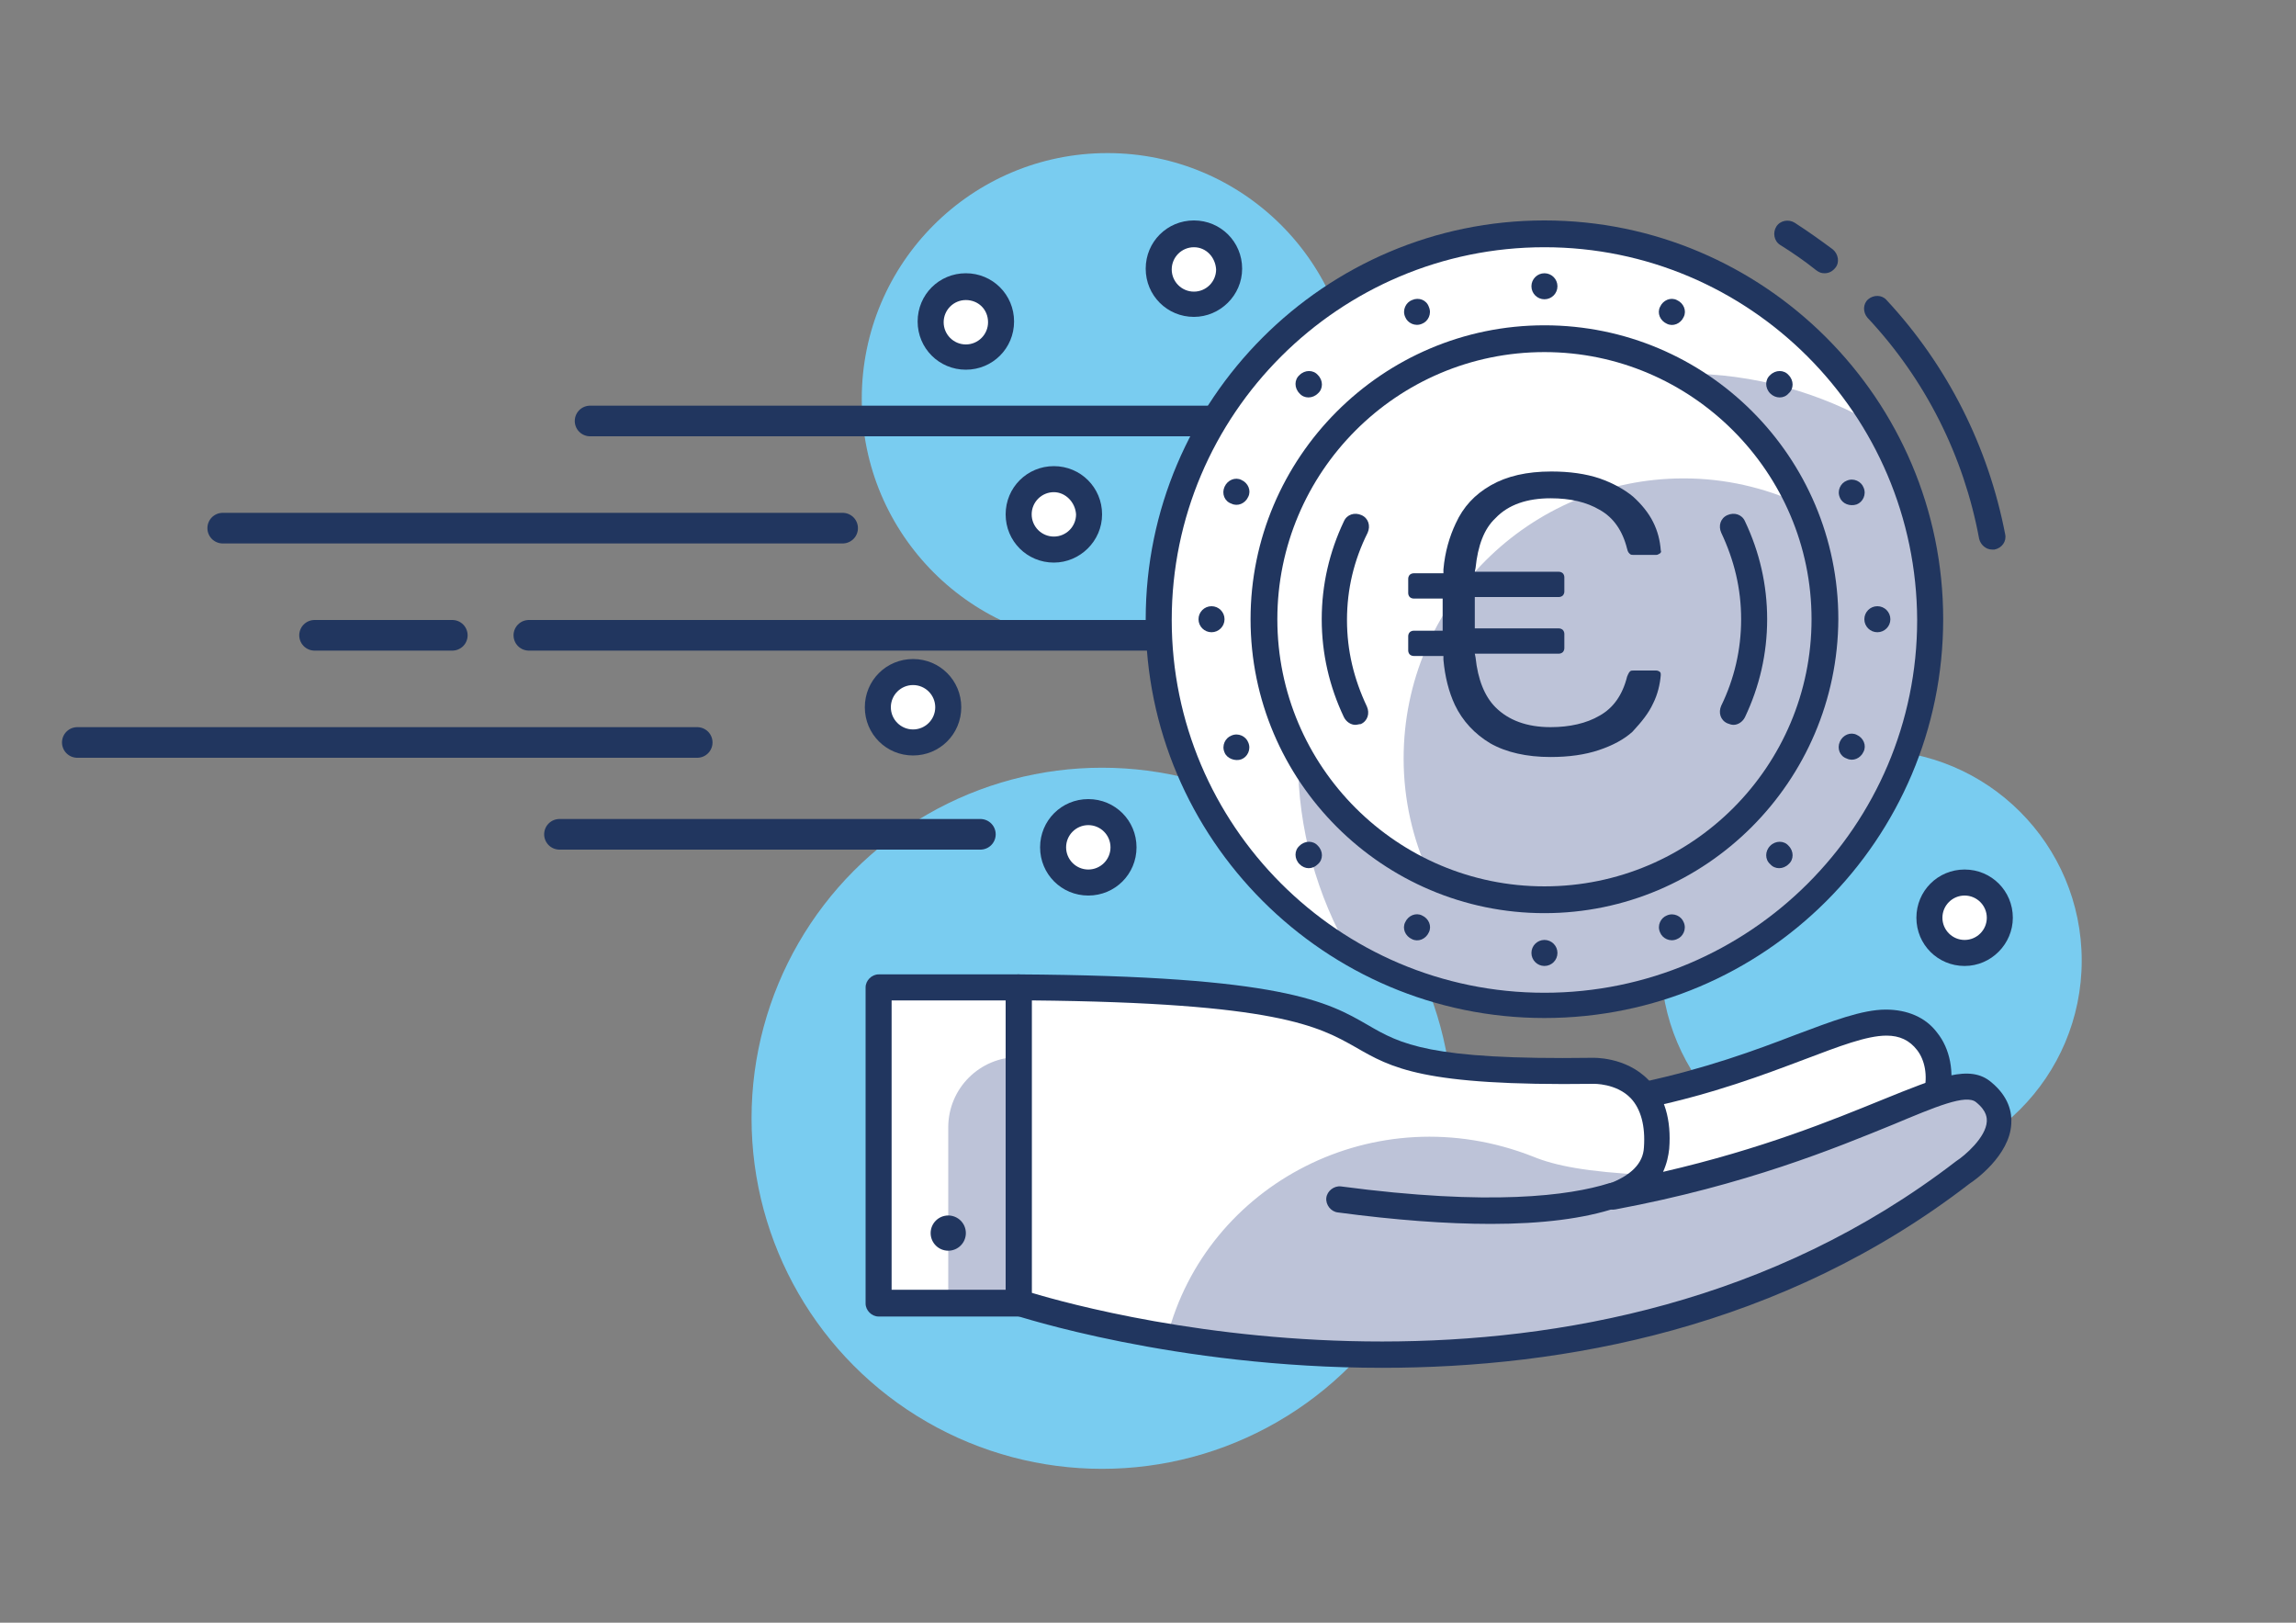 <svg xmlns="http://www.w3.org/2000/svg" xmlns:xlink="http://www.w3.org/1999/xlink" x="0px" y="0px" viewBox="0 0 300 212" style="enable-background:new 0 0 300 212;" xml:space="preserve"><rect x="0" y="0" width="300" height="212" fill="#808080" stroke="none"/><style type="text/css">	.st0{fill:#FFFFFF;}	.st1{fill:#79CCF0;}	.st2{fill:#BDC3D8;}	.st3{fill:#21365F;}	.st4{fill:#E8EBEC;}	.st5{display:none;}	.st6{display:inline;fill:#21365F;}	.st7{fill:none;stroke:#21365F;stroke-width:4;stroke-linecap:round;stroke-miterlimit:10;}</style><g id="hg"></g><g id="Ebene_2">	<g>		<g>			<g>				<circle class="st1" cx="144.7" cy="52.1" r="32.1"></circle>			</g>			<g>				<circle class="st1" cx="244.5" cy="125.5" r="27.5"></circle>			</g>			<g>				<circle class="st1" cx="144" cy="146.1" r="45.8"></circle>			</g>			<g>				<path class="st0" d="M253,142.8L253,142.8c-0.6,3.8-3.1,6.9-6.7,8.3l-28.7,11c-5.8,2.2-12.2-1-13.9-7l0,0     c-1.2-4.4,1.2-8.9,5.5-10.3l5.7-1.8c16-3.4,25.4-9.4,31.4-9.4C251.9,133.5,254.1,138.3,253,142.8z"></path>			</g>			<g>				<path class="st3" d="M213.9,164.5c-1.9,0-3.8-0.4-5.5-1.3c-3.1-1.5-5.3-4.3-6.3-7.6c-1.5-5.3,1.5-10.7,6.7-12.4l5.7-1.8     c8.4-1.8,14.9-4.2,20.1-6.2c4.8-1.8,8.7-3.3,11.8-3.3c2.8,0,5.2,1,6.7,3c1.7,2.1,2.3,5.2,1.6,8.3c-0.7,4.3-3.7,8-7.8,9.6     l-28.7,11C216.8,164.2,215.3,164.5,213.9,164.5z M246.5,135.3C246.4,135.3,246.4,135.3,246.5,135.3c-2.6,0-6.2,1.4-10.7,3.1     c-5.3,2-11.9,4.5-20.4,6.3l-5.5,1.8c-3.4,1.1-5.4,4.7-4.4,8.2c0.7,2.4,2.3,4.3,4.5,5.5c2.2,1.1,4.7,1.2,7.1,0.4l28.7-11     c3-1.1,5.1-3.8,5.6-6.9c0,0,0-0.1,0-0.1c0.5-2.1,0.1-4.1-0.9-5.4C249.5,135.9,248.2,135.3,246.5,135.3z"></path>			</g>			<g>				<path class="st0" d="M259.3,142.7c-4.4-3.7-16.7,7.6-48.5,13.6c4.2-1.6,5.7-3.9,5.8-6.3c0.7-10.6-8.4-10.1-8.4-10.1     c-47,0.5-11.2-10.6-75.1-10.9v41.2c0,0,70.3,23.9,123.6-17.1C256.6,153.1,265,147.5,259.3,142.7z"></path>			</g>			<g>				<path class="st2" d="M210.7,156.3c4.2-0.8,8-1.7,11.5-2.6c-2.7,0-5.1-0.1-7.2-0.2C214.2,154.6,212.8,155.5,210.7,156.3z"></path>			</g>			<g>				<path class="st2" d="M259.3,142.7c-3.8-3.2-13.6,4.9-37,11c-3.5,0.9-7.3,1.8-11.5,2.6c2-0.8,3.4-1.7,4.3-2.8     c-7.8-0.4-11.9-1.2-14.8-2.4c-20.6-8.1-42.7,3.6-47.8,23.6c19.6,3.3,51.3,5.1,81.5-8.2c7.7-3.4,15.3-7.8,22.6-13.4     C256.6,153.1,265,147.5,259.3,142.7z"></path>			</g>			<g>				<path class="st3" d="M180.6,178.7c-27.2,0-47.7-6.8-48.1-6.9c-0.7-0.2-1.2-0.9-1.2-1.6V129c0-0.5,0.2-0.9,0.5-1.2     c0.3-0.3,0.8-0.4,1.2-0.5c34.6,0.2,40.5,3.6,45.7,6.6c4.3,2.5,8,4.6,29.3,4.3c0.1,0,4.4-0.2,7.4,2.9c2.1,2.1,3,5.2,2.7,9     c-0.1,0.9-0.3,1.9-0.8,3c13-3,22.2-6.8,28.6-9.4c7.4-3,11.5-4.7,14.3-2.3l0,0c2.3,1.9,2.7,4,2.6,5.4c-0.2,4.2-4.9,7.5-5.4,7.8     C232.8,173.6,204.2,178.7,180.6,178.7z M134.8,168.9c9.3,2.8,72.6,19.9,120.8-17.2c1.1-0.7,3.9-3.1,4-5.2c0-0.3,0.1-1.3-1.4-2.5     c-1.3-1.1-5.3,0.6-10.8,2.9c-7.6,3.1-19.2,7.9-36.3,11.1c-0.9,0.2-1.7-0.4-2-1.2c-0.2-0.9,0.2-1.8,1-2.1c3-1.1,4.6-2.7,4.7-4.8     c0.2-2.8-0.4-5-1.7-6.4c-1.9-2-4.9-1.9-4.9-1.9c-22.4,0.3-26.4-2.1-31.1-4.8c-4.8-2.7-10.2-5.8-42.3-6.1V168.9z"></path>			</g>			<g>				<path class="st3" d="M194.8,159.9c-5.8,0-12.5-0.5-20-1.5c-0.9-0.1-1.6-1-1.5-1.9c0.1-0.9,1-1.6,1.9-1.5     c19.6,2.6,29.9,1.2,35-0.4c0.9-0.3,1.9,0.2,2.1,1.1c0.3,0.9-0.2,1.9-1.1,2.1C207,159.2,201.5,159.9,194.8,159.9z"></path>			</g>			<g>				<rect x="114.8" y="129" class="st0" width="18.3" height="41.2"></rect>			</g>			<g>				<path class="st2" d="M133.1,170.2h-9.2v-22.9c0-5.1,4.1-9.2,9.2-9.2l0,0V170.2z"></path>			</g>			<g>				<path class="st3" d="M133.1,172h-18.3c-0.9,0-1.7-0.8-1.7-1.7V129c0-0.9,0.8-1.7,1.7-1.7h18.3c0.9,0,1.7,0.8,1.7,1.7v41.2     C134.8,171.2,134,172,133.1,172z M116.5,168.5h14.9v-37.8h-14.9V168.5z"></path>			</g>			<g>				<circle class="st3" cx="123.9" cy="161.1" r="2.3"></circle>			</g>			<g>				<circle class="st0" cx="201.8" cy="80.9" r="50.4"></circle>			</g>			<g>				<path class="st2" d="M252.1,80.9c0-9.2-2.5-17.8-6.8-25.3c-7.4-4.3-16.1-6.8-25.3-6.8c-27.8,0-50.4,22.6-50.4,50.4     c0,9.2,2.5,17.8,6.8,25.3c7.4,4.3,16,6.8,25.3,6.8C229.6,131.3,252.1,108.8,252.1,80.9z"></path>			</g>			<g>				<path class="st3" d="M201.8,133c-28.7,0-52.1-23.4-52.1-52.1c0-28.7,23.4-52.1,52.1-52.1c28.7,0,52.1,23.4,52.1,52.1     C253.9,109.7,230.5,133,201.8,133z M201.8,32.3c-26.8,0-48.7,21.8-48.7,48.7c0,26.8,21.8,48.7,48.7,48.7     c26.8,0,48.7-21.8,48.7-48.7C250.4,54.1,228.6,32.3,201.8,32.3z"></path>			</g>			<g>				<path class="st3" d="M260.3,71.8c-0.8,0-1.5-0.6-1.7-1.4c-2-10.8-7-20.8-14.6-28.9c-0.6-0.7-0.6-1.8,0.1-2.4     c0.7-0.6,1.8-0.6,2.4,0.1c8,8.6,13.3,19.2,15.5,30.6c0.2,0.9-0.4,1.8-1.4,2C260.5,71.8,260.4,71.8,260.3,71.8z"></path>			</g>			<g>				<path class="st3" d="M238.4,35.7c-0.4,0-0.7-0.1-1.1-0.4c-1.5-1.2-3.1-2.3-4.7-3.3c-0.8-0.5-1-1.6-0.5-2.4     c0.5-0.8,1.6-1,2.4-0.5c1.7,1.1,3.4,2.3,5,3.5c0.7,0.6,0.9,1.7,0.3,2.4C239.4,35.5,238.9,35.7,238.4,35.7z"></path>			</g>			<g>				<circle class="st0" cx="201.8" cy="80.9" r="36.6"></circle>			</g>			<g>				<path class="st2" d="M238.4,80.9c0-5.4-1.2-10.5-3.3-15.1c-4.6-2.1-9.7-3.3-15.1-3.3c-20.2,0-36.6,16.4-36.6,36.6     c0,5.4,1.2,10.5,3.3,15.1c4.6,2.1,9.7,3.3,15.1,3.3C222,117.6,238.4,101.2,238.4,80.9z"></path>			</g>			<g>				<path class="st3" d="M201.8,119.3c-21.1,0-38.4-17.2-38.4-38.4c0-21.1,17.2-38.4,38.4-38.4s38.4,17.2,38.4,38.4     C240.1,102.1,222.9,119.3,201.8,119.3z M201.8,46c-19.3,0-34.9,15.7-34.9,34.9c0,19.3,15.7,34.9,34.9,34.9     c19.3,0,34.9-15.7,34.9-34.9C236.7,61.7,221,46,201.8,46z"></path>			</g>			<g>				<path class="st3" d="M226.5,94.7c-0.3,0-0.5-0.1-0.8-0.2c-0.9-0.4-1.2-1.4-0.8-2.3c1.7-3.5,2.6-7.3,2.6-11.3s-0.9-7.7-2.6-11.3     c-0.4-0.9-0.1-1.9,0.8-2.3c0.9-0.4,1.9-0.1,2.3,0.8c1.9,4,2.9,8.3,2.9,12.8c0,4.5-1,8.8-2.9,12.8     C227.7,94.3,227.1,94.7,226.5,94.7z"></path>			</g>			<g>				<path class="st3" d="M177.1,94.7c-0.6,0-1.2-0.4-1.5-1c-1.9-4-2.9-8.3-2.9-12.8c0-4.5,1-8.8,2.9-12.8c0.4-0.9,1.4-1.2,2.3-0.8     c0.9,0.4,1.2,1.4,0.8,2.3C176.9,73.2,176,77,176,81c0,4,0.9,7.7,2.6,11.3c0.4,0.9,0.1,1.9-0.8,2.3     C177.6,94.6,177.3,94.7,177.1,94.7z"></path>			</g>			<g>				<circle class="st3" cx="158.3" cy="80.9" r="1.7"></circle>			</g>			<g>				<circle class="st3" cx="245.3" cy="80.9" r="1.7"></circle>			</g>			<g>				<circle class="st3" cx="201.8" cy="124.5" r="1.7"></circle>			</g>			<g>				<circle class="st3" cx="201.8" cy="37.4" r="1.7"></circle>			</g>			<g>				<path class="st3" d="M231.3,110.5c0.7-0.7,1.8-0.7,2.4,0c0.7,0.7,0.7,1.8,0,2.4c-0.7,0.7-1.8,0.7-2.4,0     C230.6,112.3,230.6,111.2,231.3,110.5z"></path>			</g>			<g>				<path class="st3" d="M169.8,49c0.7-0.7,1.8-0.7,2.4,0c0.7,0.7,0.7,1.8,0,2.4c-0.7,0.7-1.8,0.7-2.4,0     C169.1,50.7,169.1,49.6,169.8,49z"></path>			</g>			<g>				<path class="st3" d="M231.3,51.4c-0.7-0.7-0.7-1.8,0-2.4c0.7-0.7,1.8-0.7,2.4,0c0.7,0.7,0.7,1.8,0,2.4     C233.1,52.1,232,52.1,231.3,51.4z"></path>			</g>			<g>				<path class="st3" d="M169.8,112.9c-0.7-0.7-0.7-1.8,0-2.4c0.7-0.7,1.8-0.7,2.4,0c0.7,0.7,0.7,1.8,0,2.4     C171.5,113.6,170.5,113.6,169.8,112.9z"></path>			</g>			<g>				<path class="st3" d="M240.4,96.9c0.4-0.9,1.4-1.3,2.2-0.9c0.9,0.4,1.3,1.4,0.9,2.2c-0.4,0.9-1.4,1.3-2.2,0.9     C240.4,98.8,240,97.8,240.4,96.9z"></path>			</g>			<g>				<path class="st3" d="M160,63.6c0.4-0.9,1.4-1.3,2.2-0.9c0.9,0.4,1.3,1.4,0.9,2.2c-0.4,0.9-1.4,1.3-2.2,0.9     C160,65.5,159.6,64.5,160,63.6z"></path>			</g>			<g>				<path class="st3" d="M217.8,42.3c-0.9-0.4-1.3-1.4-0.9-2.2c0.4-0.9,1.4-1.3,2.2-0.9c0.9,0.4,1.3,1.4,0.9,2.2     C219.6,42.3,218.6,42.7,217.8,42.3z"></path>			</g>			<g>				<path class="st3" d="M184.5,122.7c-0.9-0.4-1.3-1.4-0.9-2.2c0.4-0.9,1.4-1.3,2.2-0.9c0.9,0.4,1.3,1.4,0.9,2.2     C186.3,122.7,185.3,123.1,184.5,122.7z"></path>			</g>			<g>				<path class="st3" d="M240.4,65c-0.4-0.9,0.1-1.9,0.9-2.2c0.9-0.4,1.9,0.1,2.2,0.9c0.4,0.9-0.1,1.9-0.9,2.2     C241.7,66.2,240.7,65.8,240.4,65z"></path>			</g>			<g>				<path class="st3" d="M160,98.3c-0.4-0.9,0.1-1.9,0.9-2.2c0.9-0.4,1.9,0.1,2.2,0.9c0.4,0.9-0.1,1.9-0.9,2.2     C161.4,99.5,160.3,99.1,160,98.3z"></path>			</g>			<g>				<path class="st3" d="M185.8,42.3c-0.9,0.4-1.9-0.1-2.2-0.9c-0.4-0.9,0.1-1.9,0.9-2.2c0.9-0.4,1.9,0,2.2,0.9     C187.1,41,186.6,42,185.8,42.3z"></path>			</g>			<g>				<path class="st3" d="M219.1,122.7c-0.9,0.4-1.9-0.1-2.2-0.9c-0.4-0.9,0.1-1.9,0.9-2.2c0.9-0.4,1.9,0.1,2.2,0.9     C220.4,121.4,219.9,122.4,219.1,122.7z"></path>			</g>			<g class="st5">				<path class="st6" d="M201.8,104.4c-6.4,0-12-3.1-14.4-8c-0.4-0.9-0.1-1.9,0.8-2.3c0.9-0.4,1.9-0.1,2.3,0.8c1.7,3.6,6.3,6,11.3,6     c6.6,0,12-4.1,12-9.2c0-5.9-4.3-9.2-12-9.2c-9.7,0-15.4-4.7-15.4-12.6c0-6.9,6.9-12.6,15.4-12.6c6.4,0,12,3.1,14.4,8     c0.4,0.9,0.1,1.9-0.8,2.3c-0.9,0.4-1.9,0-2.3-0.8c-1.7-3.6-6.3-6-11.3-6c-6.6,0-12,4.1-12,9.2c0,5.9,4.3,9.2,12,9.2     c9.7,0,15.5,4.7,15.5,12.6C217.2,98.8,210.3,104.4,201.8,104.4z"></path>			</g>			<g class="st5">				<path class="st6" d="M201.7,111.3c-0.9,0-1.7-0.8-1.7-1.7V52.3c0-0.9,0.8-1.7,1.7-1.7c0.9,0,1.7,0.8,1.7,1.7v57.2     C203.5,110.5,202.7,111.3,201.7,111.3z"></path>			</g>			<g>				<circle class="st0" cx="142.2" cy="110.7" r="4.6"></circle>			</g>			<g>				<path class="st3" d="M142.2,117c-3.5,0-6.3-2.8-6.3-6.3c0-3.5,2.8-6.3,6.3-6.3s6.3,2.8,6.3,6.3C148.5,114.2,145.7,117,142.2,117     z M142.2,107.8c-1.6,0-2.9,1.3-2.9,2.9c0,1.6,1.3,2.9,2.9,2.9c1.6,0,2.9-1.3,2.9-2.9C145.1,109.1,143.8,107.8,142.2,107.8z"></path>			</g>			<g>				<circle class="st0" cx="256.7" cy="119.9" r="4.6"></circle>			</g>			<g>				<path class="st3" d="M256.7,126.2c-3.5,0-6.3-2.8-6.3-6.3c0-3.5,2.8-6.3,6.3-6.3c3.5,0,6.3,2.8,6.3,6.3     C263,123.3,260.2,126.2,256.7,126.2z M256.7,117c-1.6,0-2.9,1.3-2.9,2.9c0,1.6,1.3,2.9,2.9,2.9c1.6,0,2.9-1.3,2.9-2.9     C259.6,118.3,258.3,117,256.7,117z"></path>			</g>			<g>				<circle class="st0" cx="119.3" cy="92.4" r="4.6"></circle>			</g>			<g>				<path class="st3" d="M119.3,98.7c-3.5,0-6.3-2.8-6.3-6.3c0-3.5,2.8-6.3,6.3-6.3s6.3,2.8,6.3,6.3     C125.6,95.9,122.8,98.7,119.3,98.7z M119.3,89.5c-1.6,0-2.9,1.3-2.9,2.9c0,1.6,1.3,2.9,2.9,2.9c1.6,0,2.9-1.3,2.9-2.9     C122.2,90.8,120.9,89.5,119.3,89.5z"></path>			</g>			<g>				<circle class="st0" cx="137.7" cy="67.2" r="4.6"></circle>			</g>			<g>				<path class="st3" d="M137.7,73.5c-3.5,0-6.3-2.8-6.3-6.3c0-3.5,2.8-6.3,6.3-6.3s6.3,2.8,6.3,6.3C144,70.7,141.1,73.5,137.7,73.5     z M137.7,64.3c-1.6,0-2.9,1.3-2.9,2.9c0,1.6,1.3,2.9,2.9,2.9c1.6,0,2.9-1.3,2.9-2.9C140.5,65.6,139.2,64.3,137.7,64.3z"></path>			</g>			<g>				<circle class="st0" cx="126.2" cy="42" r="4.6"></circle>			</g>			<g>				<path class="st3" d="M126.2,48.3c-3.5,0-6.3-2.8-6.3-6.3c0-3.5,2.8-6.3,6.3-6.3c3.5,0,6.3,2.8,6.3,6.3     C132.5,45.5,129.7,48.3,126.2,48.3z M126.2,39.2c-1.6,0-2.9,1.3-2.9,2.9c0,1.6,1.3,2.9,2.9,2.9c1.6,0,2.9-1.3,2.9-2.9     C129.1,40.4,127.8,39.2,126.2,39.2z"></path>			</g>			<g>				<circle class="st0" cx="156" cy="35.1" r="4.6"></circle>			</g>			<g>				<path class="st3" d="M156,41.4c-3.5,0-6.3-2.8-6.3-6.3c0-3.5,2.8-6.3,6.3-6.3s6.3,2.8,6.3,6.3C162.3,38.6,159.4,41.4,156,41.4z      M156,32.3c-1.6,0-2.9,1.3-2.9,2.9c0,1.6,1.3,2.9,2.9,2.9c1.6,0,2.9-1.3,2.9-2.9C158.8,33.6,157.6,32.3,156,32.3z"></path>			</g>			<path class="st3" d="M216,91.9c0.6-1.2,0.9-2.5,1-3.7c0-0.2,0-0.3-0.1-0.4c-0.1-0.1-0.3-0.2-0.5-0.2h-2.9c-0.2,0-0.4,0-0.5,0.1    c-0.1,0.1-0.2,0.2-0.4,0.7c-0.6,2.4-1.8,4.1-3.6,5.1c-1.7,1-3.9,1.5-6.4,1.5c-3.1,0-5.5-0.9-7.2-2.6c-1.4-1.4-2.3-3.6-2.6-6.5    l-0.1-0.5h11c0.2,0,0.4-0.1,0.5-0.2s0.2-0.3,0.2-0.5v-1.9c0-0.2-0.1-0.4-0.2-0.5c-0.1-0.1-0.3-0.2-0.5-0.2h-11V78h11    c0.2,0,0.4-0.1,0.5-0.2c0.1-0.1,0.2-0.3,0.2-0.5v-1.9c0-0.2-0.1-0.4-0.2-0.5c-0.1-0.1-0.3-0.2-0.5-0.2h-11l0.1-0.5    c0.3-2.9,1.1-5.1,2.6-6.5c1.7-1.8,4.2-2.6,7.2-2.6c2.6,0,4.7,0.5,6.4,1.5c1.8,1,3,2.7,3.6,5.1c0.1,0.5,0.3,0.6,0.4,0.7    c0.1,0.1,0.3,0.1,0.5,0.1h2.9c0.2,0,0.3-0.1,0.5-0.2c0.1-0.1,0.2-0.2,0.1-0.4c-0.1-1.3-0.4-2.5-1-3.7c-0.6-1.2-1.5-2.3-2.6-3.3    c-1.2-1-2.7-1.8-4.4-2.4c-1.8-0.6-3.9-0.9-6.3-0.9c-3.2,0-5.8,0.6-7.9,1.8c-2.1,1.2-3.6,2.8-4.6,5c-0.8,1.7-1.4,3.7-1.6,6l0,0.5    h-3.9c-0.2,0-0.4,0.1-0.5,0.2s-0.2,0.3-0.2,0.5v1.9c0,0.2,0.1,0.4,0.2,0.5c0.1,0.1,0.3,0.2,0.5,0.2h3.8v4.2h-3.8    c-0.2,0-0.4,0.1-0.5,0.2s-0.2,0.3-0.2,0.5v1.9c0,0.2,0.1,0.4,0.2,0.5c0.1,0.1,0.3,0.2,0.5,0.2h3.9l0,0.5c0.2,2.2,0.7,4.2,1.5,5.9    c1,2.1,2.6,3.8,4.6,5c2.1,1.2,4.8,1.8,7.9,1.8c2.4,0,4.5-0.3,6.3-0.9c1.8-0.6,3.3-1.4,4.4-2.4C214.5,94.3,215.4,93.2,216,91.9z"></path>		</g>		<line class="st7" x1="158.1" y1="55" x2="77.1" y2="55"></line>		<line class="st7" x1="110.1" y1="69" x2="29.1" y2="69"></line>		<line class="st7" x1="150.1" y1="83" x2="69.1" y2="83"></line>		<line class="st7" x1="59.1" y1="83" x2="41.1" y2="83"></line>		<line class="st7" x1="91.1" y1="97" x2="10.1" y2="97"></line>		<line class="st7" x1="128.1" y1="109" x2="73.1" y2="109"></line>	</g></g></svg>